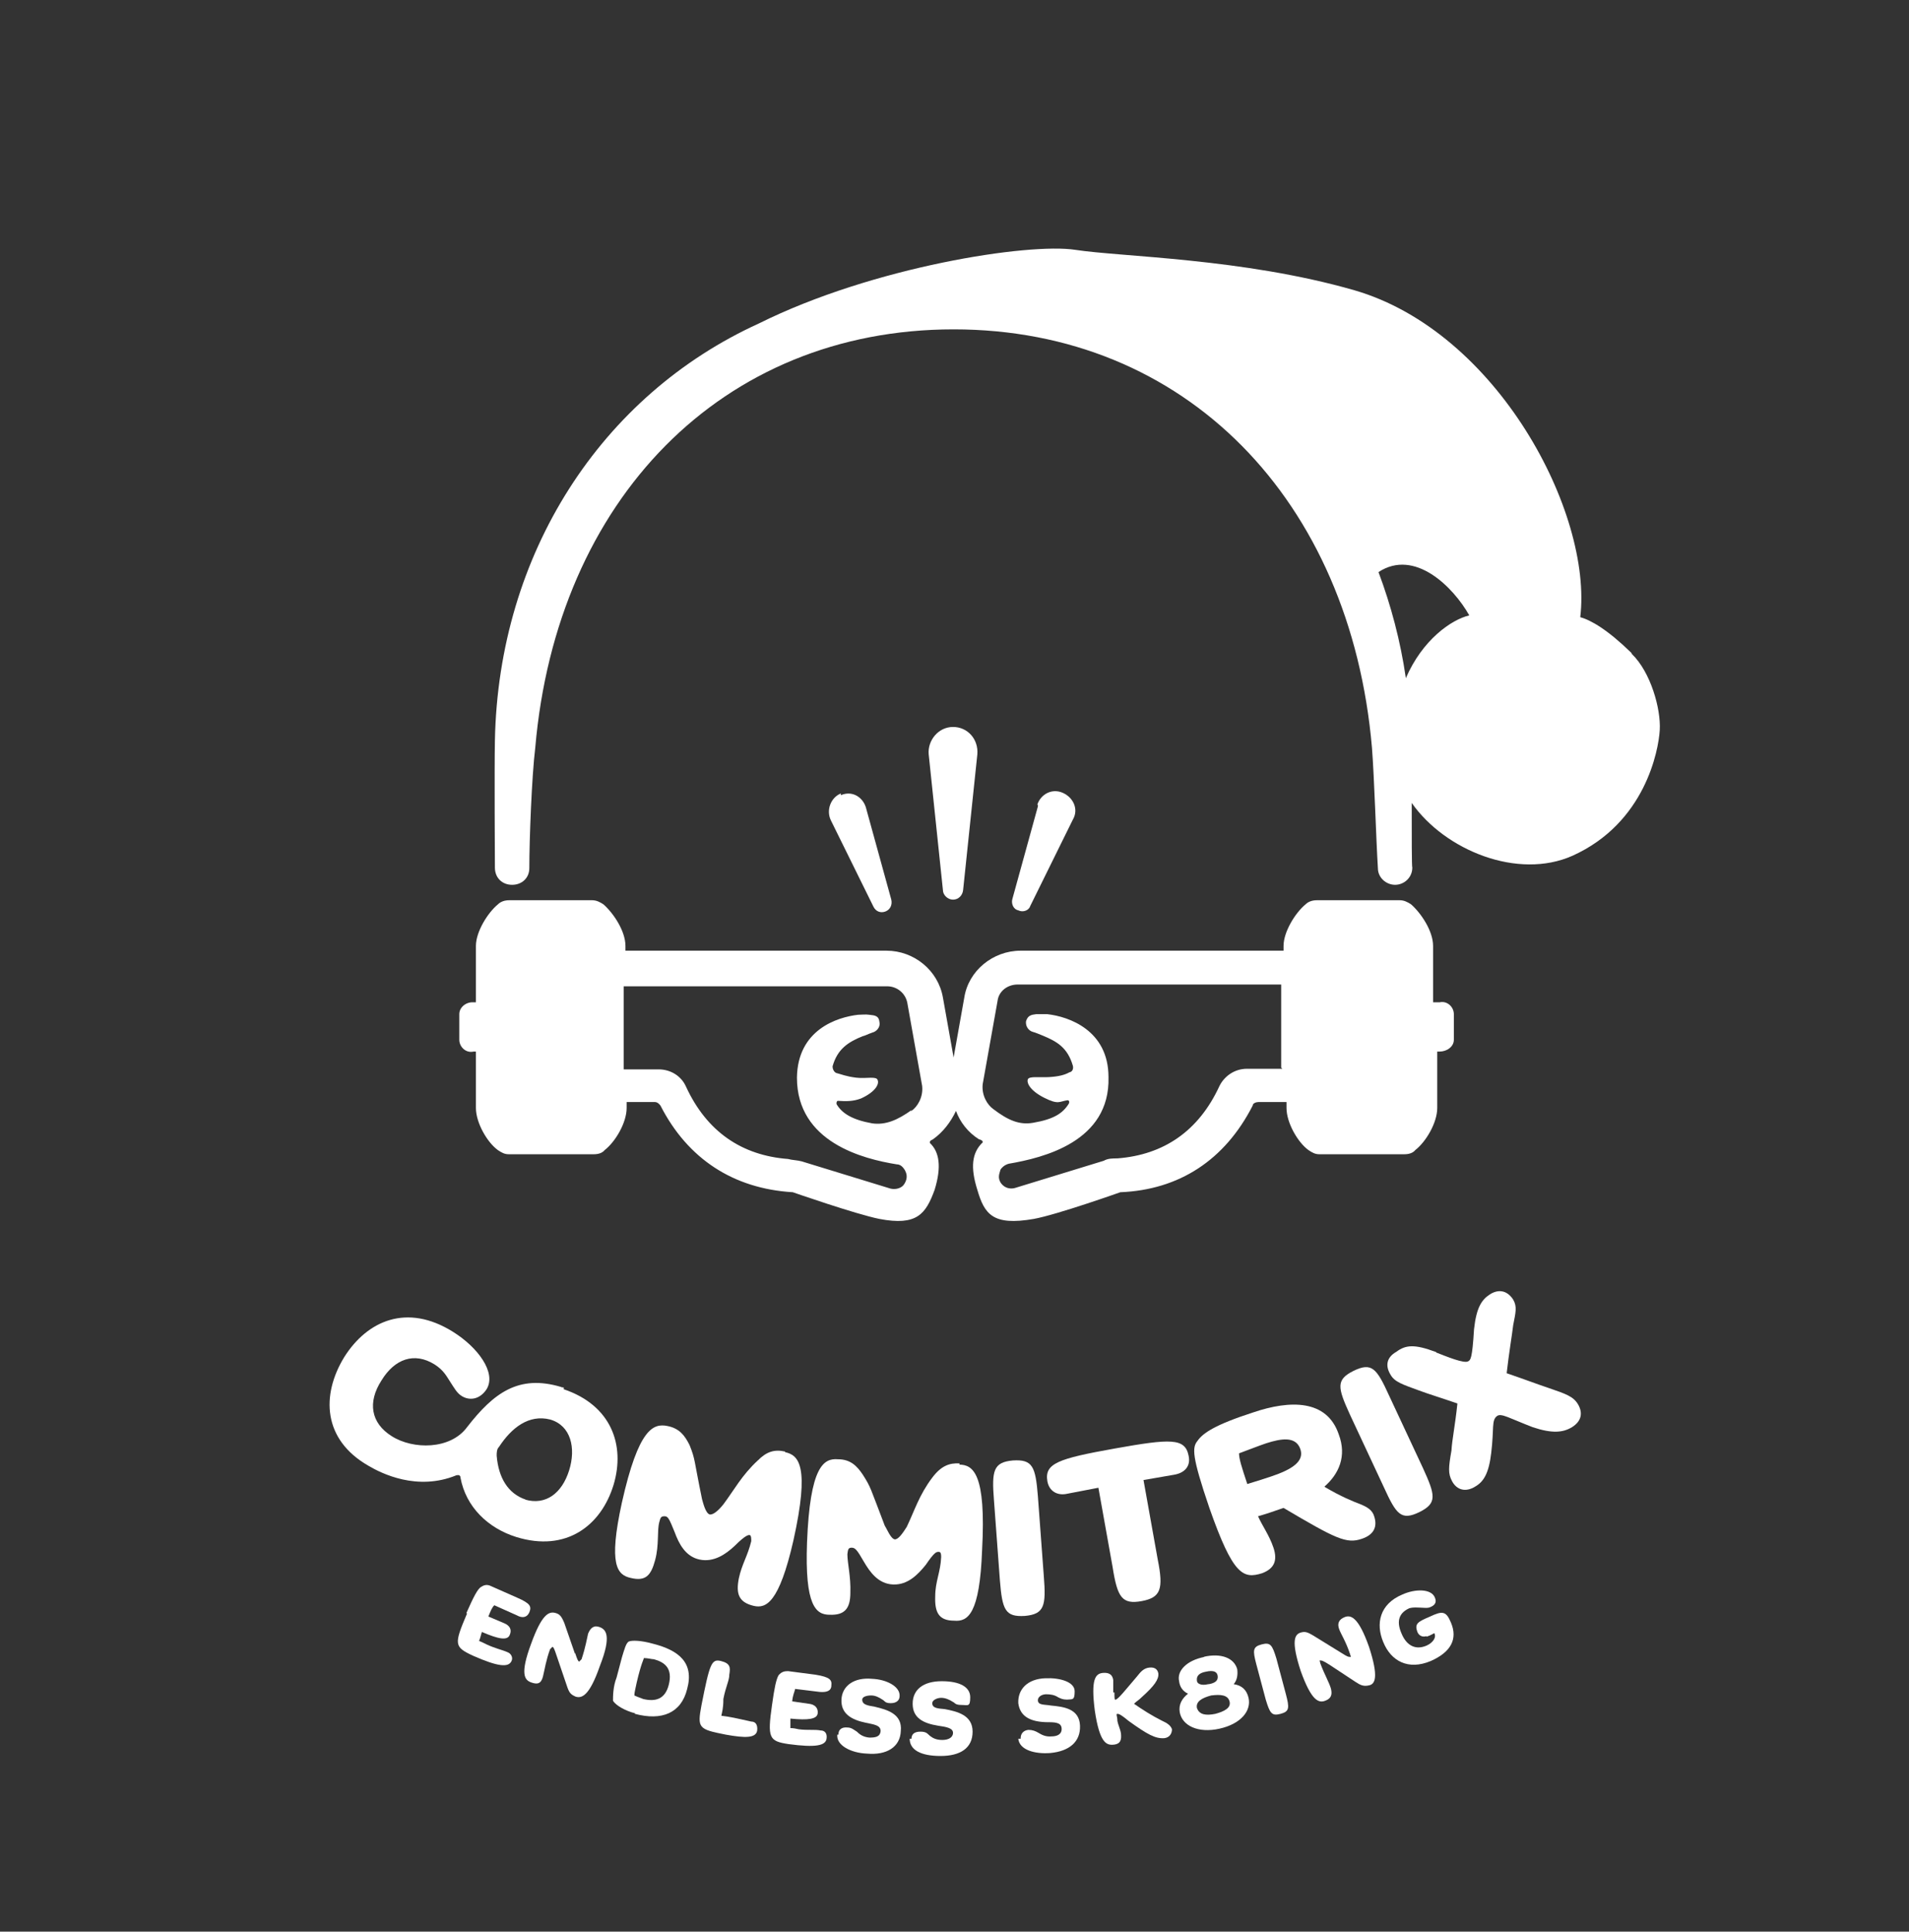 <?xml version="1.0" encoding="UTF-8"?>
<svg id="Ebene_1" xmlns="http://www.w3.org/2000/svg" version="1.1" viewBox="0 0 321.7 325.5">
  <rect x="0" y="0" width="321.7" height="325.5" fill="#333333" stroke="none"/>
  <!-- Generator: Adobe Illustrator 29.1.0, SVG Export Plug-In . SVG Version: 2.1.0 Build 142)  -->
  <defs>
    <style>
      .st0 {
        fill: #fff;
      }
    </style>
  </defs>
  <g>
    <path class="st0" d="M95,233.8c0,0-.4,0-.5-.1-7.1-2.1-11.3,1-15.8,6.8-2.8,3.8-9.1,3.8-12.7,1.5-3.5-2.2-4.1-5.7-1.7-9.4,2.2-3.6,5.5-4.8,8.9-2.7,1.6,1,2.1,2.1,2.7,3s1.1,1.9,2,2.4c1.2.7,2.9.6,4.1-1.2,1.7-2.8-1.5-7.1-5.7-9.7-7.7-4.8-14.4-1.9-18.3,4.3-3.9,6.4-3.6,13.9,4.1,18.3,2.2,1.3,8.2,4.3,14.8,1.6.4-.1.7,0,.7.4.9,4.9,4.6,8.5,9.4,10h0c8.4,2.6,14.3-1.9,16.4-8.8,2-6.7-.4-13.4-8.4-16.1h0v-.3ZM88.6,252.7c-3-1-4.6-3.7-4.9-7.4,0-.5,0-1.1.4-1.5h0c2.1-3.2,5-5.5,8.6-4.6,3.5,1,4.4,4.8,3.2,8.6s-3.9,5.9-7.4,4.9h.1Z"/>
    <g>
      <path class="st0" d="M132.3,244.7c2.3.5,4.2,2.3,1.4,14.9-2.4,10.5-4.6,11.5-6.7,11-2.5-.6-3-2-2.5-4.6.5-2.4,1.5-3.8,2.1-6.3,0-.4,0-.9-.2-1s-.7-.1-2.6,1.8c-1.5,1.4-3.5,2.8-5.9,2.3s-3.5-2.7-4.2-4.6c-.9-2.2-1.1-2.7-1.7-2.7s-.7.2-.9,1c-.4,1.5,0,3.8-.7,6.4s-1.6,3.6-4.1,3c-2.3-.5-3.8-2.2-1.5-12.7,2.8-12.5,5.3-13.4,7.7-12.9,2,.4,2.9,1.6,3.7,3.2,1,2.5.7,2.3,2.1,9.1.2.7.6,2.4,1.3,2.6.6.1,1.5-.7,2.3-1.7,1.8-2.4,3.1-4.9,5.8-7.4,1.5-1.5,2.8-1.9,4.6-1.5h0Z"/>
      <path class="st0" d="M161.6,246.8c2.4,0,4.6,1.5,3.9,14.4-.4,10.8-2.4,12.1-4.7,11.9-2.6,0-3.3-1.4-3.2-4.1,0-2.5.9-4.1,1-6.6,0-.4,0-.9-.4-.9s-.7,0-2.2,2.2c-1.3,1.6-3,3.4-5.5,3.3s-3.9-2.1-4.9-3.8c-1.2-2.1-1.5-2.4-2.1-2.4s-.6.4-.7,1.1c0,1.5.6,3.8.5,6.5,0,2.7-1,3.8-3.5,3.7-2.3,0-4.2-1.5-3.8-12.2.5-12.8,2.8-14.2,5.2-14,2.1,0,3.2,1.1,4.2,2.6,1.4,2.2,1.2,2.1,3.7,8.6.4.6,1,2.2,1.7,2.3.6,0,1.3-1,2-2.1,1.3-2.7,2.1-5.4,4.3-8.3,1.5-2,2.9-2.5,4.6-2.4h0v.2Z"/>
      <path class="st0" d="M175.9,265.6c.4,5,.1,6.4-3.2,6.7-3.3.2-3.8-1-4.2-6l-1-13.5c-.4-5-.1-6.4,3.2-6.7,3.3-.2,3.8,1,4.2,6l1,13.5h0Z"/>
      <path class="st0" d="M192.7,249.4l2.4,13.4c1,5,.5,6.4-2.7,7-3.3.6-4.1-.6-4.9-5.7l-2.4-13.4-5.2,1c-1.7.4-3.1-.4-3.4-2.1-.5-3,1.8-3.8,11.3-5.5s11.9-1.8,12.5,1.2c.4,1.8-.7,2.9-2.4,3.2l-5.2.9h0Z"/>
      <path class="st0" d="M223.3,250.6c2.7,1.6,4.7,2.4,6,2.9,1.2.5,2,1,2.3,2.1.5,1.6,0,3-2.1,3.7-2.6.9-4.4,0-13.2-5.2-1.7.6-3.2,1.1-4.3,1.4.7,1.6,1.9,3.2,2.6,5.3s.2,3.5-1.9,4.3c-3.2,1-4.9.4-8.9-11-3-8.8-2.9-10.2-2-11.3.9-1.3,2.9-2.7,9.4-4.8,6.2-2.1,12.4-2.2,14.4,3.7,1.4,3.7,0,6.7-2.4,8.8h0ZM210.1,250.1c2-.6,3.2-1,4.1-1.3,3.6-1.2,5.7-2.6,4.9-4.7s-3.2-1.7-5.7-.9c-1.2.4-2.7,1-4.6,1.7,0,.9.4,2.2,1.4,5.2h0Z"/>
      <path class="st0" d="M239.8,247.4c2.1,4.6,2.4,5.9-.6,7.4-3.1,1.5-3.9.4-6-4.2l-5.7-12.2c-2.1-4.6-2.4-5.9.6-7.4,3.1-1.5,3.9-.4,6,4.2l5.7,12.2Z"/>
      <path class="st0" d="M242,227.9c1.8.7,4.7,1.9,5.4,1.5.4-.2.7-.4,1-5.4.4-3.7,1.3-5,2.7-5.9,1.6-1,3-.5,3.9.9.7,1.2.4,2.2,0,4.3-.2,1.7-.7,4.6-1.1,8.1,3.2,1.1,5.3,1.9,7.1,2.5,2.9,1,4.1,1.4,4.9,2.7.9,1.5.6,2.9-1,3.9-1.5.9-3.3,1.1-6.6,0-3.9-1.5-5.3-2.4-6-1.9-1,.7-.5,2.1-1,6.2-.4,3.5-1.3,4.9-2.7,5.7-1.6,1-3.1.6-3.9-.9-.7-1.3-.6-2.3-.1-5.2.1-1.8.6-4.1,1-7.9-2.9-1-4.9-1.6-6.5-2.2-2.7-1-4.1-1.4-4.8-2.7-.9-1.5-.6-2.9,1-3.8,1.6-1.2,3.1-1.3,6.6,0h.1Z"/>
    </g>
  </g>
  <g>
    <path class="st0" d="M78.6,271.8c1.2-2.7,1.9-4.1,2.5-4.4.6-.4,1.1-.4,1.7-.1l4.3,1.9c2.3,1,2.5,1.5,2.1,2.5-.4.9-1.2,1-2.1.5l-3.8-1.7c-.4.4-.6.9-1,1.9l2.6,1.1c1,.4,1.4,1.1,1,2-.4,1-1.9.7-4.7-.5-.2.7-.4,1.5-.5,1.5.5.2.9.4,1.3.6,1.5.7,2.6.9,3.5,1.3.6.2,1,.9.7,1.5-.5,1.1-2.2,1-6.5-.9-3.2-1.5-3.2-1.9-1-7.1h0Z"/>
    <path class="st0" d="M96.9,278.5c.4,1.2.5,1.4.7,1.5,0,0,0,0,.4-.4.7-2.1.9-3.5,1.1-4.3.4-1,1-1.5,2-1.1s2,1.4,0,6.5c-1.8,5.2-3.1,5.5-4.1,5.2-.9-.4-1.1-.7-1.5-1.9l-1.7-5c-.4-1.2-.5-1.4-.7-1.5,0,0,0,0-.4.4-.7,1.9-.9,3.4-1.2,4.6s-.9,1.4-2,1-1.9-1.4,0-6.5c1.8-5,3-5.5,4.1-5.2.7.2,1,.5,1.5,1.7l1.8,5.2h0v-.2Z"/>
    <path class="st0" d="M107,288.7c-1.6-.4-3.2-1.3-3.7-2.1,0-.7,0-2.4.6-3.9l.9-3.4c.4-1.3.7-2.5,1.2-2.7s2-.2,4.1.4c4.3,1.1,6.9,3.2,5.7,7.6-1,4.1-4.3,5.4-8.8,4.2h0ZM110.2,279.6c-.4,0-1-.2-1.7-.2,0,.2-.4.7-1.2,4.1-.2,1-.4,1.7-.4,2.2.4.2,1,.4,1.5.6,2.1.5,3.7,0,4.3-2.4.7-2.8-.7-3.8-2.5-4.3h0Z"/>
    <path class="st0" d="M121.4,289.1c1.7.2,2.5.4,5.2,1,.7,0,1.1.5,1,1.5-.2,1.3-2,1.3-5.3.7-4.6-.9-4.8-1.1-4.1-4.9,1.4-7.1,1.7-7.9,3.3-7.5s1.6,1.1,1.4,2.3c0,1-.6,2-1,4.1,0,1.6-.2,2.1-.4,3.1h0v-.3Z"/>
    <path class="st0" d="M130.1,287.3c.4-2.9.7-4.3,1.1-5,.5-.6,1-.7,1.6-.7l4.6.6c2.5.4,2.8.9,2.7,1.8,0,1-.9,1.2-2,1.1l-4.1-.5c-.1.5-.4,1-.5,2.1l2.8.4c1,.1,1.6.7,1.5,1.6-.1,1-1.6,1.2-4.6.9v1.6c.5,0,1,.1,1.4.2,1.6.2,2.7,0,3.7.2.7,0,1.1.5,1,1.3-.1,1.3-1.9,1.6-6.4,1-3.3-.5-3.6-1-2.8-6.6Z"/>
    <path class="st0" d="M141.3,292.2c0-.7.5-1.2,1.5-1.1.7,0,1.1.4,1.6.7.4.4,1,.9,2.1,1,1,0,1.8-.1,1.9-1.1,0-1-1.1-1.1-2.5-1.4-2.4-.5-4.2-1.5-4.1-3.9.1-2.3,2.1-3.8,5.2-3.5,2.4.1,4.7,1.3,4.6,2.9,0,.7-.5,1.2-1.5,1.2s-1-.4-1.4-.6c-.6-.4-1.2-.7-1.9-.7s-1.5.2-1.5.7c0,.9,1,1,2.1,1.2,2.1.5,4.7,1.2,4.4,4.1-.1,2.7-2.4,4.1-5.7,3.8-2.7-.1-5.2-1.4-5-3.2h.2Z"/>
    <path class="st0" d="M153.6,293c0-.7.4-1.2,1.5-1.2s1.2.4,1.6.7c.5.4,1.1.7,2.1.7s1.8-.4,1.8-1.2-1.1-1-2.5-1.2c-2.5-.4-4.3-1.3-4.3-3.7s1.8-3.8,4.9-3.8,4.8,1,4.8,2.7-.4,1.3-1.5,1.3-1.1-.4-1.4-.5c-.6-.4-1.3-.7-2-.7s-1.5.4-1.5.9c0,.9,1.1.9,2.1,1,2.1.4,4.7,1,4.7,3.8s-2.1,4.1-5.4,4.1-5.2-1-5.2-2.9h.3Z"/>
    <path class="st0" d="M172,292.9c0-.7.4-1.3,1.3-1.4.7,0,1.2.2,1.7.5s1.2.7,2.2.6c1,0,1.8-.4,1.7-1.4s-1.2-1-2.7-1c-2.5-.1-4.3-.9-4.6-3.2-.1-2.3,1.5-4.1,4.6-4.2,2.4-.1,4.9.6,4.9,2.2s-.4,1.3-1.3,1.4c-.7,0-1.1-.2-1.5-.4-.6-.4-1.3-.5-2-.5s-1.4.4-1.4,1c0,.9,1.2.7,2.2.9,2.1.2,4.8.5,4.9,3.4.1,2.7-1.8,4.3-5,4.6-2.6.2-5.2-.5-5.4-2.4h.4Z"/>
    <path class="st0" d="M187.8,285.1c0,1,0,1.4.2,1.3.4,0,1.8-1.8,3.6-3.9.7-.9,1.2-1.4,2.1-1.5,1-.1,1.4.4,1.5,1,.1,1-.7,2.1-2.7,3.9-.7.7-.9.7-1.4,1.2,1.4,1,3.2,2.1,4.6,2.8,1.1.5,1.6.9,1.8,1.5,0,.7-.4,1.4-1.3,1.5-1.5.1-2.8-.6-6-2.9-1.2-1-1.6-1.2-1.9-1.2s0,.4,0,1.2c.1.6.5,1.4.6,2.1.1,1,0,1.8-1.3,1.9-1.2.1-2.3-.4-3.1-5.7-.7-5.4.1-6.3,1.4-6.4,1.2-.1,1.6.5,1.7,1.2v2.1h.2Z"/>
    <path class="st0" d="M202.8,279.2c3-.7,5.2.2,5.7,2.1.1.9,0,1.8-.6,2.5h0c1.4.2,2.2,1,2.5,2.3.5,2.2-1.3,4.4-4.9,5.2s-6.3-.5-6.7-2.8c-.2-1.3.4-2.3,1.4-3.1h0c-.9-.4-1.4-1.2-1.5-2.1-.4-1.7,1.2-3.5,4.3-4.1h-.2ZM203.7,283.8c1.2-.2,1.6-.7,1.5-1.4-.1-.7-.7-1-2-.7-1.1.2-1.6.7-1.5,1.5,0,.5.7.9,1.9.6h.1ZM204.8,288.8c1.5-.4,2.7-1,2.4-2.1s-1.5-1.2-3.1-1c-1.5.4-2.6,1-2.4,2.1.4,1.2,1.6,1.3,3.1,1Z"/>
    <path class="st0" d="M216.7,285.5c.6,2.3.6,2.9-.9,3.3s-1.8-.1-2.5-2.4l-1.6-6c-.6-2.3-.6-2.9.9-3.3s1.8.1,2.5,2.4l1.6,6Z"/>
    <path class="st0" d="M226,278.5c1.1.7,1.2.7,1.5.7s.1,0,0-.5c-.7-2.1-1.5-3.3-1.8-4.1-.4-1-.1-1.7.9-2.1s2.3-.1,4.1,5c1.7,5.2,1,6.3,0,6.5-.9.2-1.4,0-2.3-.6l-4.4-2.9c-1.1-.7-1.3-.7-1.5-.7s-.1,0,0,.5c.7,1.9,1.5,3.2,1.8,4.3.2.9.1,1.6-1,2s-2.3,0-4.1-5c-1.7-5.2-1-6.2,0-6.5.7-.2,1.1-.1,2.1.5l4.7,2.9h0Z"/>
    <path class="st0" d="M240.4,275.7c-.6.2-1.2,0-1.5-.6-.6-1.5,0-1.8,2.1-2.7,2.1-1,2.7-.9,3.5,1,1.2,2.8,0,5-3.4,6.5-3.8,1.6-6.7,0-8-3.2-1.3-3.1-.6-6.4,3.2-8,2.2-1,4.9-1,5.5.5.4.9-.1,1.4-1,1.7-.4.1-1,0-1.5,0s-1-.1-1.8.1c-2,.9-2.1,2.5-1.3,4.3.7,1.7,2.1,2.9,4.2,2,1.1-.5,1.7-1.4,1.3-2.1-.7.4-1,.5-1.3.6h0Z"/>
  </g>
  <g>
    <path class="st0" d="M242.6,168.9h-1.1v-9.5c0-2.5-2-5.5-3.7-7-.6-.4-1.2-.7-1.9-.7h-14c-.7,0-1.4.2-1.9.7-1.7,1.4-3.7,4.6-3.7,7v.8h-44.3c-4.7,0-8.8,3.4-9.5,7.9l-1.8,10.1-1.8-10.1c-.8-4.6-4.9-7.9-9.5-7.9h-44v-.8c0-2.5-2-5.5-3.7-7-.6-.4-1.2-.7-1.9-.7h-14c-.7,0-1.4.2-1.9.7-1.7,1.4-3.7,4.6-3.7,7v9.5h-.4c-1.2-.1-2.4.8-2.4,2v4.3c0,1.2,1.1,2.3,2.4,2h.4v9.5c0,2.5,1.9,5.8,3.7,7.1.6.4,1.1.7,1.8.7h14.4c.7,0,1.4-.2,1.8-.7,1.8-1.4,3.7-4.6,3.7-7.1v-1h4.7c.4,0,.7.2,1,.6,4.6,9,12.3,14,22.3,14.6,0,0,10.6,3.7,14.6,4.5,6.3,1.2,7.8-.8,9.3-4.9,1.2-3.9.8-6.4-.8-7.9v-.2c0,0,0-.2.5-.4,1.7-1.2,3-2.9,3.9-4.8.7,1.9,2,3.6,3.9,4.8.2,0,.6.2.6.4s0,.1-.1.2c-1.7,1.7-2,4.1-.8,7.9,1.2,4.1,2.6,6.1,9.5,4.9,3.9-.7,14.6-4.5,14.6-4.5,9.9-.4,17.6-5.4,22.3-14.6,0-.4.6-.6,1-.6h4.7v1c0,2.5,1.9,5.8,3.7,7.1.6.4,1.1.7,1.8.7h14.4c.7,0,1.4-.2,1.8-.7,1.8-1.4,3.7-4.6,3.7-7.1v-9.5h.4c1.2,0,2.4-.8,2.4-2v-4.3c0-1.2-1.1-2.3-2.4-2ZM153.5,187.2l.2-.2h0c-2.5,1.8-4.5,2.6-6.7,2.3-3.4-.6-5.1-1.7-6-3.2-.1-.2,0-.6.2-.6,1.4.1,2.6.1,3.9-.4,2.4-1.1,3.1-2.4,2.8-3.1-.2-.7-1.9-.2-3.6-.4-1.7-.2-2.6-.6-3.4-.8-.4-.2-.6-.7-.6-1.1.8-2.9,2.6-4.1,5.1-5.1.2,0,1-.4,1.6-.6.8-.2,1.4-1,1.2-1.8-.1-1-.7-1.1-1.7-1.2-.6-.1-1.4,0-1.9,0-3.5.4-10.2,2.5-10.3,10.6,0,10.9,11.2,13.7,16.8,14.6.8,0,1.2.7,1.4,1,.2.4.6,1.2-.1,2.3-.4.7-1.4,1-2.3.8l-15-4.6c-.7-.2-1.6-.2-2.3-.4-7.8-.6-13.7-4.6-17.2-12.2-.8-1.8-2.6-2.9-4.6-2.9h-5.9v-14h44.4c1.7,0,3.1,1.2,3.4,2.8l2.5,14c.2,1.9-.8,3.5-1.8,4.2ZM216,180.1h-5.9c-1.9,0-3.7,1.1-4.6,2.9-3.5,7.6-9.4,11.6-17.2,12.2-.8,0-1.6,0-2.3.4l-15,4.6c-.8.2-1.7,0-2.3-.8-.7-1-.2-1.8-.1-2.3.1-.2.6-.8,1.4-1,5.8-1,17.1-3.7,16.8-14.6,0-7.9-6.7-10.2-10.3-10.6-.6,0-1.4,0-1.9,0-.8.1-1.4.2-1.7,1.2-.1.8.4,1.6,1.2,1.8.4.1,1.1.4,1.6.6,2.4,1,4.2,2,5.1,5.1.1.4,0,1-.6,1.1-.7.4-1.7.7-3.4.8-1.7.1-3.4-.2-3.6.4-.2.6.4,1.9,2.8,3.1s2.5.6,3.9.4c.2,0,.4.2.2.6-1,1.6-2.5,2.6-6,3.2-2.3.4-4.2-.4-6.7-2.3-1-.7-2-2.3-1.8-4.2l2.5-14c.2-1.7,1.7-2.8,3.4-2.8h44.4v14l.2.2h0Z"/>
    <path class="st0" d="M160.6,151.6c.9,0,1.6-.7,1.7-1.6l2.4-22.9c.2-2.5-1.6-4.6-4.1-4.6s-4.3,2.3-4.1,4.6l2.4,22.9c0,.8.8,1.6,1.7,1.6Z"/>
    <path class="st0" d="M140,138.2l7.2,14.6c.4.8,1.2,1.1,2,.8.8-.3,1.2-1.1,1-2l-4.3-15.6c-.6-1.8-2.4-2.8-4.2-2v-.3c-1.7.7-2.5,2.8-1.7,4.5Z"/>
    <path class="st0" d="M170.6,151.5c-.2.7.1,1.7,1,1.9.8.4,1.8,0,2-.7l7.2-14.6c1-1.7.1-3.7-1.7-4.5-1.8-.8-3.7.2-4.3,2h.1v.3l-4.3,15.6Z"/>
    <path class="st0" d="M274.9,110c-4-3.9-6.8-5.5-8.6-6,2.1-17.5-13.9-48.1-38.1-55.1-18.8-5.4-39.2-5.6-47-6.8-7.8-1.2-34,2.8-53.3,12.4h0c-26.6,12.1-43.9,38.8-44.5,70.3-.1,4.7,0,21.4,0,21.4,0,1.7,1.2,2.9,2.9,2.9s2.9-1.2,2.9-2.8c0-4.7.4-15.4,1-20.3,3.6-41.7,31.4-70.5,70.5-70.5s66.9,28.8,70.5,70.5c.4,5.1.7,15.5,1,20.3,0,1.6,1.4,2.8,2.9,2.8s2.9-1.2,2.9-2.9c-.1,0-.1-5.4-.1-10.9,5.6,8,17.9,13,27.1,8.9,12.2-5.5,14.5-17.7,14.7-21.2.2-3.5-1.5-9.7-4.7-12.8ZM236.9,114.2c-.9-6.2-2.5-12.2-4.6-17.8,6.1-4,12.6,2.5,15.3,7.3-3,.7-7.9,4.1-10.7,10.6Z"/>
  </g>
</svg>